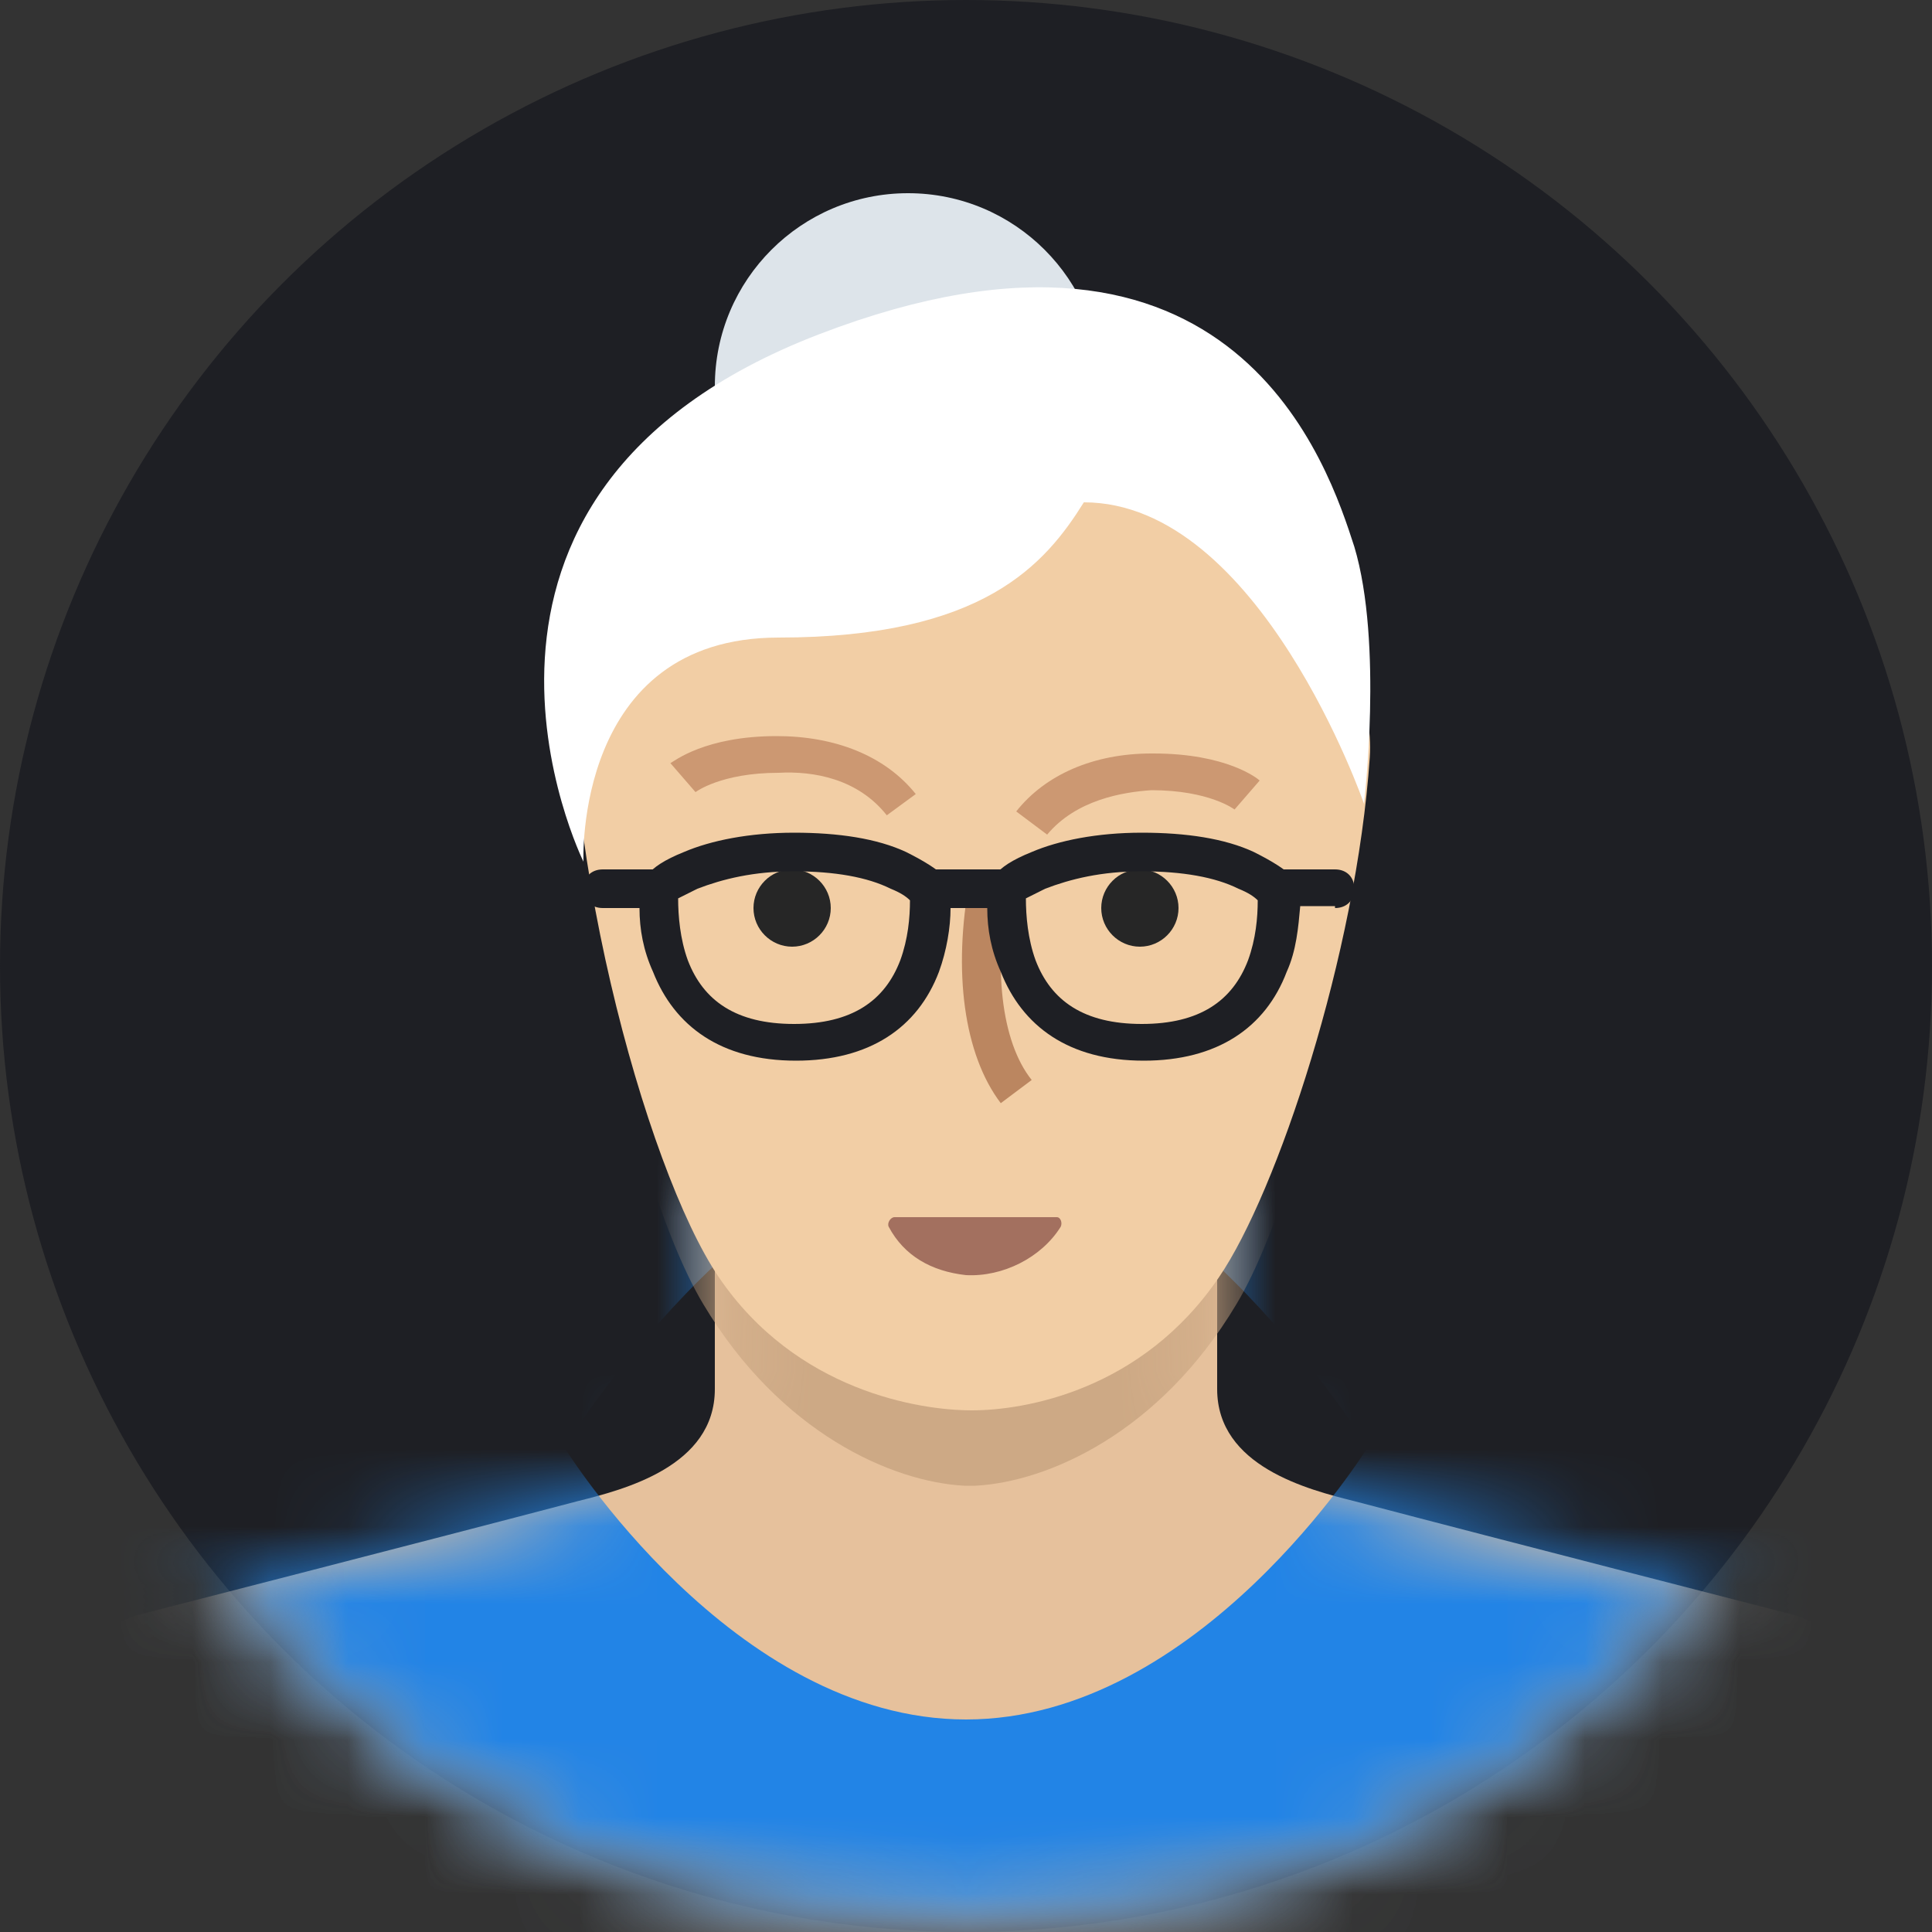 <?xml version="1.0" encoding="UTF-8"?>
<svg width="25px" height="25px" viewBox="0 0 25 25" version="1.1" xmlns="http://www.w3.org/2000/svg" xmlns:xlink="http://www.w3.org/1999/xlink">
    <rect x="0" y="0" width="25" height="25" fill="#333333" stroke="none"/>
    <!-- Generator: Sketch 47.1 (45422) - http://www.bohemiancoding.com/sketch -->
    <title>user</title>
    <desc>Created with Sketch.</desc>
    <defs>
        <circle id="path-1" cx="12.5" cy="12.5" r="12.5"></circle>
        <circle id="path-3" cx="12.5" cy="12.5" r="12.5"></circle>
        <path d="M15.75,2.725 C15.75,3.725 16.925,4.025 17.525,4.175 C19.425,4.675 23.225,5.65 23.225,5.65 C24.025,5.925 24.65,6.525 25,7.3 L25,9.75 L0,9.75 L0,7.3 C0.325,6.525 0.975,5.925 1.775,5.65 C1.775,5.65 5.575,4.675 7.475,4.175 C8.075,4.025 9.25,3.725 9.25,2.725 C9.25,1.725 9.25,0 9.25,0 L15.75,0 C15.75,0 15.75,1.725 15.75,2.725 Z" id="path-5"></path>
        <circle id="path-7" cx="12.5" cy="12.5" r="12.5"></circle>
        <path d="M15.75,2.725 C15.75,3.725 16.925,4.025 17.525,4.175 C19.425,4.675 23.225,5.65 23.225,5.65 C24.025,5.925 24.65,6.525 25,7.3 L25,9.75 L0,9.75 L0,7.3 C0.325,6.525 0.975,5.925 1.775,5.65 C1.775,5.65 5.575,4.675 7.475,4.175 C8.075,4.025 9.25,3.725 9.25,2.725 C9.25,1.725 9.25,0 9.25,0 L15.75,0 C15.75,0 15.75,1.725 15.75,2.725 Z" id="path-9"></path>
    </defs>
    <g id="Page-1" stroke="none" stroke-width="1" fill="none" fill-rule="evenodd">
        <g id="user">
            <circle id="Oval" fill="#1E1F24" fill-rule="nonzero" cx="12.5" cy="12.5" r="12.5"></circle>
            <g id="Group">
                <g id="Clipped">
                    <mask id="mask-2" fill="white">
                        <use xlink:href="#path-1"></use>
                    </mask>
                    <g id="SVGID_1_"></g>
                    <path d="M15.75,17.975 C15.75,18.975 16.925,19.275 17.525,19.425 C19.425,19.925 23.225,20.9 23.225,20.9 C24.025,21.175 24.65,21.775 25,22.55 L25,25 L0,25 L0,22.55 C0.325,21.775 0.975,21.175 1.775,20.9 C1.775,20.9 5.575,19.925 7.475,19.425 C8.075,19.275 9.25,18.975 9.25,17.975 C9.25,16.975 9.25,15.25 9.25,15.25 L15.75,15.25 C15.75,15.25 15.75,16.975 15.75,17.975 Z" id="Shape" fill="#E6C19C" fill-rule="nonzero" mask="url(#mask-2)"></path>
                </g>
                <g id="Clipped">
                    <mask id="mask-4" fill="white">
                        <use xlink:href="#path-3"></use>
                    </mask>
                    <g id="SVGID_1_"></g>
                    <g mask="url(#mask-4)">
                        <g transform="translate(0, 15.25)">
                            <mask id="mask-6" fill="white">
                                <use xlink:href="#path-5"></use>
                            </mask>
                            <g id="SVGID_3_" stroke="none" fill="none"></g>
                            <path d="M0,-0.75 L25,-0.75 L25,9.75 L0,9.75 L0,-0.75 L0,-0.75 Z M12.5,7 C15.525,7 17.7,3.475 17.7,3.475 C17.7,3.475 15.225,-0.5 12.5,-0.5 C9.775,-0.5 7.3,3.475 7.3,3.475 C7.3,3.475 9.475,7 12.5,7 L12.5,7 L12.5,7 Z" id="Shape" stroke="none" fill="#2284E6" fill-rule="nonzero" mask="url(#mask-6)"></path>
                        </g>
                    </g>
                </g>
                <g id="Clipped">
                    <mask id="mask-8" fill="white">
                        <use xlink:href="#path-7"></use>
                    </mask>
                    <g id="SVGID_1_"></g>
                    <g mask="url(#mask-8)">
                        <g transform="translate(0, 15.25)">
                            <mask id="mask-10" fill="white">
                                <use xlink:href="#path-9"></use>
                            </mask>
                            <g id="SVGID_5_" stroke="none" fill="none"></g>
                            <path d="M12.55,-12.5 C12.575,-12.5 12.575,-12.5 12.6,-12.5 C12.6,-12.5 12.6,-12.5 12.6,-12.5 C13.425,-12.5 14.65,-12.45 15.45,-12 C16.275,-11.525 17.275,-10.6 17.575,-8.975 C18.175,-5.55 17.05,-0.125 16,1.625 C15,3.3 13.55,3.925 12.625,3.975 C12.625,3.975 12.6,3.975 12.6,3.975 C12.575,3.975 12.575,3.975 12.55,3.975 C12.525,3.975 12.525,3.975 12.5,3.975 C12.5,3.975 12.475,3.975 12.475,3.975 C11.55,3.925 10.1,3.3 9.1,1.625 C8.05,-0.125 6.925,-5.55 7.525,-8.975 C7.825,-10.6 8.825,-11.525 9.65,-12 C10.45,-12.45 11.675,-12.5 12.5,-12.5 C12.5,-12.5 12.5,-12.5 12.5,-12.5 C12.525,-12.5 12.525,-12.5 12.55,-12.5 L12.55,-12.5 Z" id="Shape" stroke="none" fill="#CDA985" fill-rule="nonzero" mask="url(#mask-10)"></path>
                        </g>
                    </g>
                </g>
            </g>
            <path d="M12.75,4.925 C17.525,4.925 17.3,7.425 17.325,7.725 C17.375,8.375 17.775,9.1 17.725,9.8 C17.55,12.35 16.525,15.425 15.775,16.525 C14.775,18 13.25,18.25 12.575,18.25 C11.9,18.25 10.3,18 9.3,16.525 C8.35,15.125 7.15,10.725 7.425,7.725 C7.425,7.425 7.975,4.925 12.75,4.925 Z" id="Shape" fill="#F2CEA5" fill-rule="nonzero"></path>
            <path d="M11.575,15.75 C11.525,15.75 11.475,15.825 11.5,15.875 C11.7,16.25 12.05,16.45 12.5,16.5 C12.975,16.525 13.475,16.275 13.725,15.875 C13.75,15.825 13.725,15.75 13.675,15.75 L11.575,15.75 Z" id="Shape" fill="#A3705F" fill-rule="nonzero"></path>
            <path d="M14.75,12.25 C15.025,12.25 15.25,12.025 15.25,11.75 C15.25,11.475 15.025,11.25 14.75,11.25 C14.475,11.25 14.25,11.475 14.25,11.75 C14.25,12.025 14.475,12.25 14.75,12.25 Z M10.25,12.25 C10.525,12.25 10.75,12.025 10.75,11.75 C10.75,11.475 10.525,11.25 10.25,11.25 C9.975,11.25 9.75,11.475 9.75,11.75 C9.75,12.025 9.975,12.25 10.25,12.25 Z" id="Shape" fill="#262626" fill-rule="nonzero"></path>
            <path d="M13.55,10.8 L13.15,10.5 C13.525,10.025 14.15,9.75 14.9,9.75 C14.9,9.75 14.925,9.75 14.925,9.75 C15.875,9.75 16.275,10.075 16.3,10.1 L15.975,10.475 C15.975,10.475 15.65,10.225 14.9,10.225 C14.525,10.25 13.925,10.35 13.55,10.8 Z" id="Shape" fill="#CC9872" fill-rule="nonzero"></path>
            <path d="M11.475,10.55 C11.1,10.075 10.525,9.975 10.075,10 C9.325,10 9,10.25 9,10.25 L8.675,9.875 C8.725,9.85 9.125,9.525 10.05,9.525 C10.8,9.525 11.45,9.775 11.85,10.275 L11.475,10.55 Z" id="Shape" fill="#CC9872" fill-rule="nonzero"></path>
            <path d="M12.95,14.275 C12.475,13.65 12.325,12.575 12.55,11.375 L13.05,11.475 C12.85,12.5 12.95,13.475 13.35,13.975 L12.95,14.275 Z" id="Shape" fill="#BB8660" fill-rule="nonzero"></path>
            <path d="M8.775,11.625 C8.825,11.6 8.925,11.55 9.025,11.5 C9.35,11.375 9.75,11.275 10.275,11.275 C10.8,11.275 11.225,11.35 11.525,11.5 C11.65,11.55 11.725,11.6 11.775,11.65 C11.775,11.875 11.75,12.15 11.65,12.425 C11.45,12.95 11.025,13.25 10.275,13.25 C9.525,13.25 9.1,12.95 8.9,12.425 C8.8,12.15 8.775,11.85 8.775,11.625 L8.775,11.625 Z M12.3,11.75 L12.775,11.75 C12.925,11.75 13.025,11.65 13.025,11.5 C13.025,11.35 12.925,11.25 12.775,11.25 L12.025,11.25 L12.2,11.325 C12.125,11.25 11.975,11.15 11.725,11.025 C11.35,10.85 10.85,10.775 10.275,10.775 C9.7,10.775 9.2,10.875 8.85,11.025 C8.6,11.125 8.45,11.225 8.375,11.325 L8.55,11.25 L7.8,11.25 C7.65,11.25 7.55,11.35 7.55,11.5 C7.55,11.65 7.65,11.75 7.8,11.75 L8.275,11.75 C8.275,12.025 8.325,12.3 8.45,12.575 C8.725,13.275 9.325,13.725 10.3,13.725 C11.25,13.725 11.875,13.3 12.15,12.575 C12.25,12.3 12.3,12 12.3,11.75 L12.3,11.75 Z M13.275,11.625 C13.325,11.6 13.425,11.55 13.525,11.5 C13.85,11.375 14.25,11.275 14.775,11.275 C15.3,11.275 15.725,11.35 16.025,11.5 C16.15,11.55 16.225,11.6 16.275,11.65 C16.275,11.875 16.25,12.15 16.15,12.425 C15.95,12.95 15.525,13.25 14.775,13.25 C14.025,13.25 13.6,12.95 13.4,12.425 C13.3,12.15 13.275,11.85 13.275,11.625 L13.275,11.625 Z M17.275,11.75 C17.425,11.75 17.525,11.65 17.525,11.5 C17.525,11.35 17.425,11.25 17.275,11.25 L16.525,11.25 L16.7,11.325 C16.625,11.25 16.475,11.15 16.225,11.025 C15.85,10.85 15.35,10.775 14.775,10.775 C14.2,10.775 13.7,10.875 13.35,11.025 C13.1,11.125 12.95,11.225 12.875,11.325 L13.05,11.25 L12.3,11.25 C12.15,11.25 12.05,11.35 12.05,11.5 C12.05,11.65 12.15,11.75 12.3,11.75 L12.775,11.75 C12.775,12.025 12.825,12.3 12.95,12.575 C13.225,13.275 13.825,13.725 14.8,13.725 C15.75,13.725 16.375,13.3 16.65,12.575 C16.775,12.3 16.8,12 16.825,11.725 L17.275,11.725 L17.275,11.75 Z" id="Shape" fill="#1E1F24" fill-rule="nonzero"></path>
            <circle id="Oval" fill="#DDE4EA" fill-rule="nonzero" cx="11.75" cy="5" r="2.5"></circle>
            <path d="M7.55,11.15 C7.55,11.15 5.2,6.4 10.6,4.325 C16,2.25 17.2,6.075 17.525,7.075 C17.9,8.325 17.65,10.4 17.65,10.4 C17.65,10.4 16.3,6.5 14.025,6.5 C13.525,7.3 12.725,8.25 10.075,8.25 C7.425,8.25 7.55,11.15 7.55,11.15 Z" id="Shape" fill="#FFFFFF" fill-rule="nonzero"></path>
        </g>
    </g>
</svg>